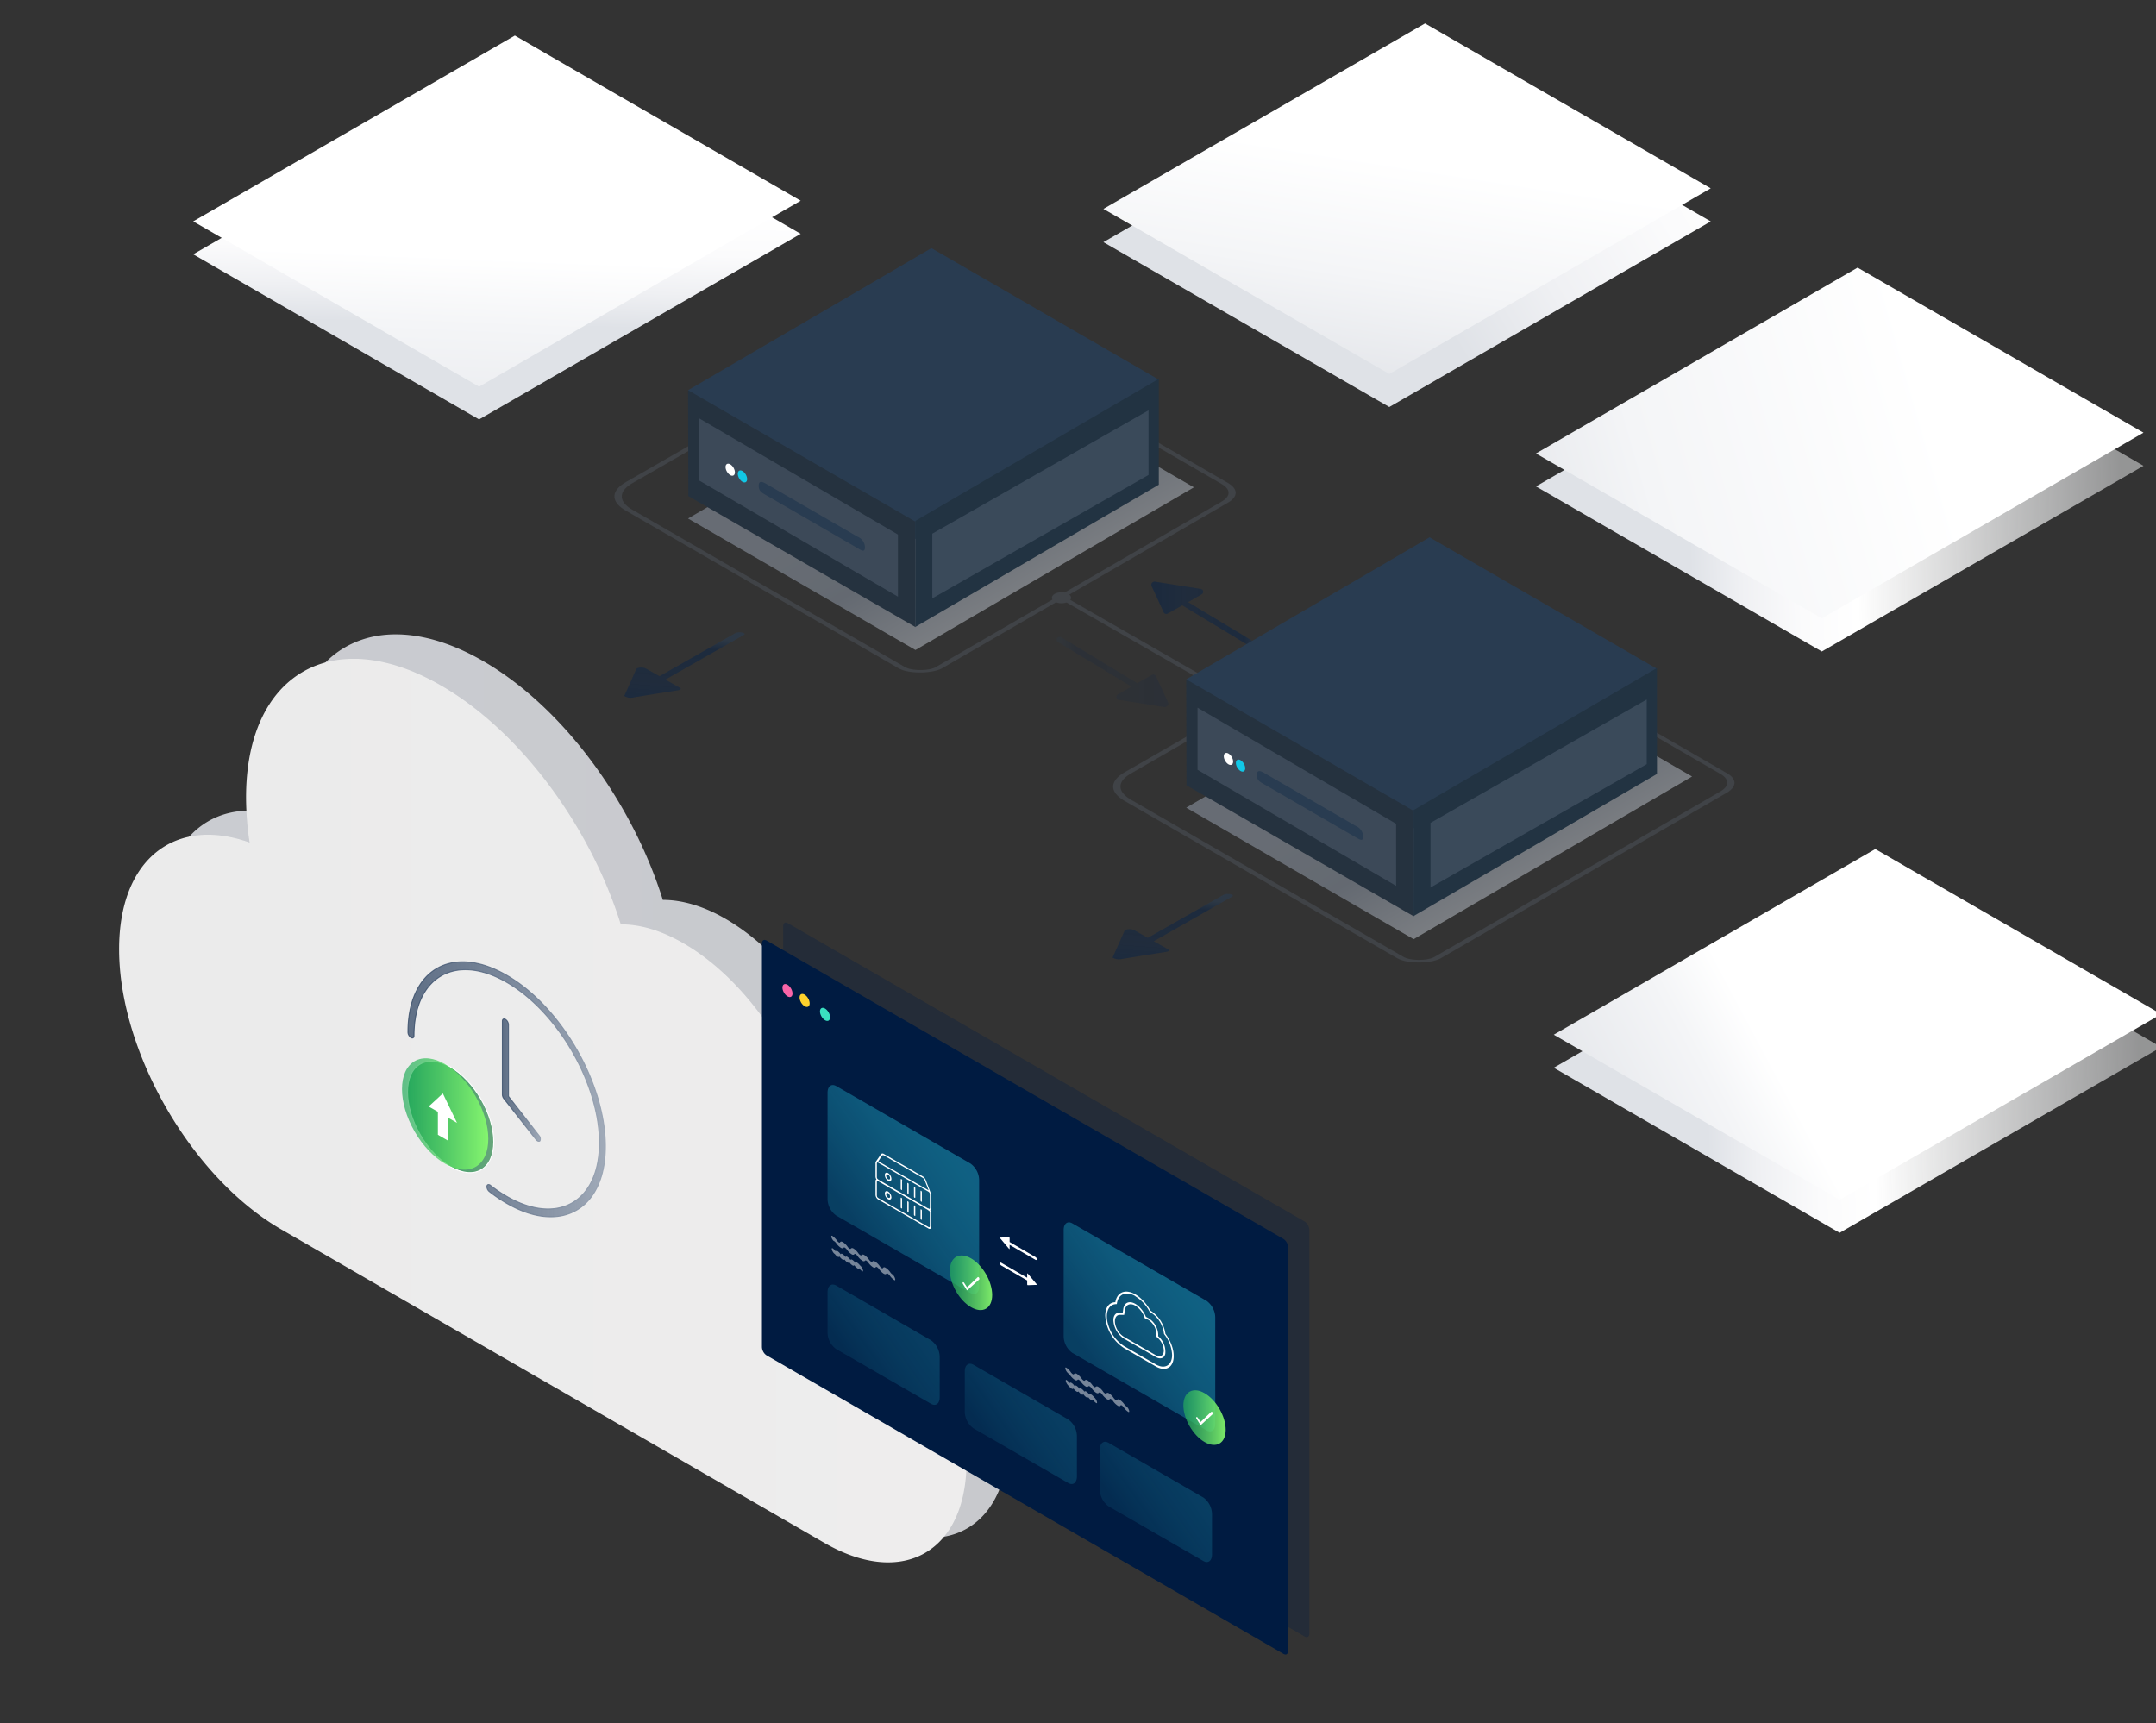 <?xml version="1.0" encoding="UTF-8"?>
<svg xmlns="http://www.w3.org/2000/svg" xmlns:xlink="http://www.w3.org/1999/xlink" viewBox="0 0 552 441.24">
  <rect x="0" y="0" width="552" height="441.24" fill="#333333" stroke="none"/>
  <defs>
    <style>.a{opacity:0.2;}.b,.s{fill:#718095;}.c{fill:url(#a);}.d{fill:url(#b);}.e{fill:url(#c);}.f{fill:url(#d);}.g{fill:url(#e);}.h{fill:url(#f);}.i{fill:url(#g);}.j{fill:url(#h);}.k,.l,.m,.n,.o,.s,.v,.x{isolation:isolate;}.ak,.al,.am,.k{opacity:0.25;}.k{fill:url(#i);}.l,.m,.n{opacity:0.75;}.l{fill:url(#j);}.m{fill:url(#k);}.n{fill:url(#l);}.aj,.an,.o,.v{opacity:0.5;}.o{fill:url(#m);}.p{fill:#293c51;}.q{fill:#25323f;}.r{fill:#223342;}.s{opacity:0.3;}.t{fill:#fff;}.u{fill:#11c7e6;}.v{fill:url(#n);}.w{opacity:0.95;}.y{fill:url(#o);}.z{fill:url(#p);}.aa,.ab,.ac{stroke-miterlimit:10;stroke-width:0.25px;}.aa{fill:url(#q);stroke:url(#r);}.ab{fill:url(#s);stroke:url(#t);}.ac{stroke:#fff;fill:url(#u);}.ad{fill:url(#v);}.ae{opacity:0.3;fill:url(#w);}.af{fill:url(#x);}.ag{fill:#f965a8;}.ah{fill:#fed22c;}.ai{fill:#3ae0c0;}.aj{fill:url(#y);}.ak{fill:url(#z);}.al{fill:url(#aa);}.am{fill:url(#ab);}.an{fill:url(#ac);}.ao{fill:url(#ad);}.ap{fill:url(#ae);}.aq{opacity:0.6;}.ar{opacity:0.8;}.as{fill:#f6f7f8;}</style>
    <linearGradient id="a" x1="439.47" y1="15924.55" x2="322.85" y2="15995.07" gradientTransform="translate(0 -15913.12)" gradientUnits="userSpaceOnUse">
      <stop offset="0" stop-color="#fff"></stop>
      <stop offset="0.25" stop-color="#fbfbfc"></stop>
      <stop offset="0.5" stop-color="#eff0f3"></stop>
      <stop offset="0.71" stop-color="#dfe2e7"></stop>
    </linearGradient>
    <linearGradient id="b" x1="370.84" y1="15895.76" x2="349.94" y2="16030.63" gradientTransform="translate(0 -15913.12)" gradientUnits="userSpaceOnUse">
      <stop offset="0.44" stop-color="#fff"></stop>
      <stop offset="0.66" stop-color="#f4f5f7"></stop>
      <stop offset="0.85" stop-color="#e5e7eb"></stop>
      <stop offset="1" stop-color="#dfe2e7"></stop>
    </linearGradient>
    <linearGradient id="c" x1="128.35" y1="15931.71" x2="126.04" y2="16022.51" gradientTransform="translate(0 -15913.12)" gradientUnits="userSpaceOnUse">
      <stop offset="0.38" stop-color="#fff"></stop>
      <stop offset="0.5" stop-color="#fbfbfc"></stop>
      <stop offset="0.61" stop-color="#eff0f3"></stop>
      <stop offset="0.71" stop-color="#dfe2e7"></stop>
    </linearGradient>
    <linearGradient id="d" x1="128.98" y1="15924.4" x2="123.44" y2="16060.84" gradientTransform="translate(0 -15913.12)" gradientUnits="userSpaceOnUse">
      <stop offset="0.4" stop-color="#fff"></stop>
      <stop offset="0.53" stop-color="#f4f5f7"></stop>
      <stop offset="0.79" stop-color="#e5e7eb"></stop>
      <stop offset="1" stop-color="#dfe2e7"></stop>
    </linearGradient>
    <linearGradient id="e" x1="544.7" y1="16033.08" x2="386.14" y2="16037.23" gradientTransform="translate(0 -15913.12)" gradientUnits="userSpaceOnUse">
      <stop offset="0.01" stop-color="#f6f7f8" stop-opacity="0.5"></stop>
      <stop offset="0.44" stop-color="#fff"></stop>
      <stop offset="0.53" stop-color="#fbfbfc"></stop>
      <stop offset="0.63" stop-color="#eff0f3"></stop>
      <stop offset="0.71" stop-color="#dfe2e7"></stop>
    </linearGradient>
    <linearGradient id="f" x1="550.76" y1="16003.73" x2="357.06" y2="16059.13" gradientTransform="translate(0 -15913.12)" gradientUnits="userSpaceOnUse">
      <stop offset="0.29" stop-color="#fff"></stop>
      <stop offset="0.66" stop-color="#f4f5f7"></stop>
      <stop offset="0.85" stop-color="#e5e7eb"></stop>
      <stop offset="1" stop-color="#dfe2e7"></stop>
    </linearGradient>
    <linearGradient id="g" x1="549.23" y1="16181.94" x2="390.67" y2="16186.1" xlink:href="#e"></linearGradient>
    <linearGradient id="h" x1="543.64" y1="16139.06" x2="387.38" y2="16222.49" gradientTransform="translate(0 -15913.12)" gradientUnits="userSpaceOnUse">
      <stop offset="0.57" stop-color="#fff"></stop>
      <stop offset="0.66" stop-color="#f4f5f7"></stop>
      <stop offset="0.85" stop-color="#e5e7eb"></stop>
      <stop offset="1" stop-color="#dfe2e7"></stop>
    </linearGradient>
    <linearGradient id="i" x1="300.53" y1="-1191.2" x2="329.16" y2="-1191.2" gradientTransform="translate(-30 1363.26)" gradientUnits="userSpaceOnUse">
      <stop offset="0.04" stop-color="#293c51" stop-opacity="0.8"></stop>
      <stop offset="0.17" stop-color="#0e2545" stop-opacity="0.8"></stop>
      <stop offset="0.68" stop-color="#0f2645" stop-opacity="0.7"></stop>
      <stop offset="0.91" stop-color="#0e2545" stop-opacity="0.8"></stop>
    </linearGradient>
    <linearGradient id="j" x1="209.15" y1="-1171.18" x2="242.16" y2="-1171.18" gradientTransform="matrix(0.16, 0.58, -1.75, -0.13, -1910.31, -111.25)" xlink:href="#i"></linearGradient>
    <linearGradient id="k" x1="310.34" y1="-1233.34" x2="343.35" y2="-1233.34" gradientTransform="matrix(0.16, 0.58, -1.75, -0.13, -1910.31, -111.25)" xlink:href="#i"></linearGradient>
    <linearGradient id="l" x1="-2315.63" y1="-2205.61" x2="-2287" y2="-2205.61" gradientTransform="translate(-1992.27 -2047.73) rotate(180)" xlink:href="#i"></linearGradient>
    <linearGradient id="m" x1="1579.88" y1="-1283.31" x2="1541.09" y2="-1215.16" gradientTransform="matrix(1, 0, 0, -1, -1304.88, -1094.65)" gradientUnits="userSpaceOnUse">
      <stop offset="0.13" stop-color="#fff"></stop>
      <stop offset="0.77" stop-color="#95a0b0"></stop>
      <stop offset="0.82" stop-color="#98a3b2"></stop>
      <stop offset="0.99" stop-color="#9ca6b5"></stop>
    </linearGradient>
    <linearGradient id="n" x1="1707.43" y1="-1357.36" x2="1668.64" y2="-1289.2" xlink:href="#m"></linearGradient>
    <linearGradient id="o" x1="-461.41" y1="478.87" x2="-244.48" y2="478.87" gradientTransform="matrix(1, 1.15, 0, -1, 502.7, 1174.84)" gradientUnits="userSpaceOnUse">
      <stop offset="0" stop-color="#e4e6ec" stop-opacity="0.9"></stop>
      <stop offset="0.9" stop-color="#e1e3e7" stop-opacity="0.9"></stop>
    </linearGradient>
    <linearGradient id="p" x1="-472.16" y1="460.23" x2="-255.24" y2="460.23" gradientTransform="matrix(1, 1.15, 0, -1, 502.7, 1174.84)" gradientUnits="userSpaceOnUse">
      <stop offset="0.13" stop-color="#f5f5f5"></stop>
      <stop offset="0.99" stop-color="#f8f7f7"></stop>
    </linearGradient>
    <linearGradient id="q" x1="104.45" y1="278.91" x2="155.03" y2="278.91" gradientUnits="userSpaceOnUse">
      <stop offset="0.04" stop-color="#263d5d" stop-opacity="0.7"></stop>
      <stop offset="1" stop-color="#97a2b2" stop-opacity="0.89"></stop>
    </linearGradient>
    <linearGradient id="r" x1="104.32" y1="278.91" x2="155.16" y2="278.91" xlink:href="#q"></linearGradient>
    <linearGradient id="s" x1="128.66" y1="276.55" x2="138.4" y2="276.55" xlink:href="#q"></linearGradient>
    <linearGradient id="t" x1="128.54" y1="276.55" x2="138.52" y2="276.55" xlink:href="#q"></linearGradient>
    <linearGradient id="u" x1="121.6" y1="155.73" x2="147.1" y2="155.73" gradientTransform="matrix(0.5, 0.87, -0.58, 1, 138.11, 13.92)" gradientUnits="userSpaceOnUse">
      <stop offset="0.04" stop-color="#26995d"></stop>
      <stop offset="1" stop-color="#569d6d" stop-opacity="0.89"></stop>
    </linearGradient>
    <linearGradient id="v" x1="119.98" y1="155.76" x2="145.48" y2="155.76" gradientTransform="matrix(0.5, 0.87, -0.58, 1, 137.53, 14.52)" gradientUnits="userSpaceOnUse">
      <stop offset="0.04" stop-color="#26ad5d" stop-opacity="0.7"></stop>
      <stop offset="1" stop-color="#89ff6d" stop-opacity="0.89"></stop>
    </linearGradient>
    <linearGradient id="w" x1="436.41" y1="-503.49" x2="491.79" y2="-407.58" gradientTransform="matrix(0.43, -0.42, -0.75, -1.59, -622.99, -1475.78)" gradientUnits="userSpaceOnUse">
      <stop offset="0" stop-color="#001b41"></stop>
      <stop offset="1" stop-color="#001b41" stop-opacity="0.6"></stop>
    </linearGradient>
    <linearGradient id="x" x1="424.43" y1="-503.15" x2="479.82" y2="-407.24" xlink:href="#w"></linearGradient>
    <linearGradient id="y" x1="190.75" y1="354.67" x2="233.98" y2="311.45" gradientTransform="matrix(0.87, 0.5, 0.5, 1.44, -119.16, -282.34)" gradientUnits="userSpaceOnUse">
      <stop offset="0.04" stop-color="#28cce8" stop-opacity="0.4"></stop>
      <stop offset="0.05" stop-color="#28cce8" stop-opacity="0.41"></stop>
      <stop offset="0.34" stop-color="#28cce8" stop-opacity="0.58"></stop>
      <stop offset="0.6" stop-color="#28cce8" stop-opacity="0.7"></stop>
      <stop offset="0.83" stop-color="#28cce8" stop-opacity="0.77"></stop>
      <stop offset="1" stop-color="#28cce8" stop-opacity="0.8"></stop>
    </linearGradient>
    <linearGradient id="z" x1="172.29" y1="382.91" x2="198.14" y2="357.06" xlink:href="#y"></linearGradient>
    <linearGradient id="aa" x1="212.85" y1="382.91" x2="238.71" y2="357.06" xlink:href="#y"></linearGradient>
    <linearGradient id="ab" x1="252.8" y1="382.91" x2="278.65" y2="357.06" xlink:href="#y"></linearGradient>
    <linearGradient id="ac" x1="260.42" y1="354.9" x2="303.65" y2="311.67" xlink:href="#y"></linearGradient>
    <linearGradient id="ad" x1="305.69" y1="345.07" x2="318.19" y2="345.07" gradientTransform="matrix(0.5, 0.87, -0.58, 1, 351.66, -252.25)" xlink:href="#v"></linearGradient>
    <linearGradient id="ae" x1="236.65" y1="345.07" x2="249.15" y2="345.07" gradientTransform="matrix(0.5, 0.87, -0.58, 1, 326.39, -226.98)" xlink:href="#v"></linearGradient>
  </defs>
  <g class="a">
    <path class="b" d="M316.37,126.18c0,.91-.72,1.81-2.09,2.6L241.2,171.11c-1.77,1-5.69,1.39-8.77.8h0a7.9,7.9,0,0,1-2.37-.8L160.31,130.8c-4-2.29-4-5.12,0-7.41l70.43-40.48c2.1-1.21,6.76-1.63,10.4-.92a9.41,9.41,0,0,1,2.77.92l70.37,40.67C315.65,124.37,316.37,125.27,316.37,126.18Zm-157.17.93c0,1.19.93,2.37,2.72,3.41l69.75,40.26a5.59,5.59,0,0,0,1.7.57c2.18.42,5,.17,6.23-.56h0l73.1-42.32c2.46-1.42,2.46-3.17,0-4.59L242.36,83.22c-1.59-.93-5.13-1.24-7.89-.71a7,7,0,0,0-2.14.71L161.94,123.7C160.14,124.73,159.2,125.9,159.2,127.11Z"></path>
    <path class="b" d="M312.92,176c0,.11-.17.21-.45.26a2,2,0,0,1-1.27-.1h0l-40.35-23.17c-.2-.15,0-.33.48-.4a2.42,2.42,0,0,1,1.1.1l40.35,23.16C312.89,175.84,312.93,175.89,312.92,176Z"></path>
    <ellipse class="b" cx="271.77" cy="153.05" rx="2.46" ry="1.42"></ellipse>
  </g>
  <g class="a">
    <path class="b" d="M444.08,200.45c0,.91-.72,1.81-2.09,2.6l-73.11,42.31c-1.76,1-5.69,1.38-8.76.79h0a7.88,7.88,0,0,1-2.37-.79L288,205.11c-4-2.3-4-5.12,0-7.42l70.42-40.47c2.11-1.22,6.77-1.63,10.4-.93a9.15,9.15,0,0,1,2.77.93L442,197.88C443.36,198.63,444.08,199.53,444.08,200.45Zm-157.2.91c0,1.2.93,2.38,2.72,3.42L359.34,245a5.31,5.31,0,0,0,1.7.56c2.19.42,5,.17,6.23-.56h0l73.11-42.31c2.46-1.42,2.46-3.17,0-4.59l-70.32-40.66c-1.59-.92-5.12-1.24-7.89-.71a6.86,6.86,0,0,0-2.13.71L289.64,198C287.85,199,286.89,200.17,286.88,201.36Z"></path>
    <ellipse class="b" cx="318.38" cy="180.96" rx="2.46" ry="1.42"></ellipse>
  </g>
  <path class="c" d="M364.85,14.42,438,56.69,355.7,104.21,282.51,62Z"></path>
  <path class="d" d="M364.85,6,438,48.22,355.7,95.75,282.51,53.49Z"></path>
  <path class="e" d="M131.82,17.61,205,59.87l-82.34,47.52L49.47,65.11Z"></path>
  <path class="f" d="M131.82,9.11,205,51.39,122.67,99,49.47,56.68Z"></path>
  <path class="g" d="M475.6,77l73.2,42.27-82.36,47.54-73.19-42.27Z"></path>
  <path class="h" d="M475.6,68.52l73.2,42.26-82.36,47.54-73.19-42.21Z"></path>
  <path class="i" d="M480.13,225.85l73.2,42.26L471,315.65l-73.19-42.26Z"></path>
  <path class="j" d="M480.13,217.39l73.2,42.27L471,307.2l-73.19-42.27Z"></path>
  <path class="k" d="M298.63,180.89a.81.81,0,0,0,.45-1l-1.47-3.17-1.69-3.67h0a.75.75,0,0,0-1-.26l-3.74,2.14-19.53-11.81a.65.65,0,0,0-.36-.07.75.75,0,0,0-.76.72.72.72,0,0,0,.39.67l18.76,11.36-3.45,2a.75.75,0,0,0,.22,1.4l5.61.88,6.25,1A.7.7,0,0,0,298.63,180.89Z"></path>
  <path class="l" d="M160.17,178.37a2.84,2.84,0,0,0,1.74.25l5.47-.9,6.33-1h0c.58-.13.77-.38.43-.58L170.37,174l20.14-11.46c.1-.07.14-.14.11-.21,0-.24-.55-.43-1.26-.43a2.44,2.44,0,0,0-1.15.24l-19.37,11-3.52-2a3,3,0,0,0-1.76-.16,1,1,0,0,0-.66.31l-1.43,3.26-1.63,3.62A.77.77,0,0,0,160.17,178.37Z"></path>
  <path class="m" d="M285.2,245.35a2.84,2.84,0,0,0,1.74.24l5.46-.9,6.33-1h0c.58-.13.77-.39.43-.58L295.4,241l20.13-11.47c.1-.06.14-.13.12-.2,0-.24-.56-.43-1.27-.43a2.45,2.45,0,0,0-1.15.23l-19.36,11-3.52-2a3,3,0,0,0-1.77-.16c-.35.06-.59.18-.65.31l-1.44,3.25-1.63,3.63A.82.82,0,0,0,285.2,245.35Z"></path>
  <path class="n" d="M295.25,149a.8.8,0,0,0-.44,1l1.46,3.16,1.69,3.68h0a.75.75,0,0,0,1,.26L302.7,155l19.53,11.81a.63.63,0,0,0,.36.07.74.74,0,0,0,.37-1.4L304.2,154.18l3.45-2a.74.74,0,0,0-.21-1.39h0l-5.61-.89-6.24-1A.92.92,0,0,0,295.25,149Z"></path>
  <polygon class="o" points="305.67 124.78 247.46 91.11 176.16 132.76 234.38 166.43 305.67 124.78"></polygon>
  <polygon class="p" points="292.6 104.34 234.38 70.67 176.16 104.34 234.38 138.01 292.6 104.34"></polygon>
  <polygon class="q" points="234.38 133.04 177.39 99.76 176.16 100.09 176.24 127.03 234.4 160.57 234.38 133.04"></polygon>
  <polygon class="p" points="296.69 97.2 238.47 63.53 176.16 99.9 234.38 133.57 296.69 97.2"></polygon>
  <polygon class="r" points="234.38 133.36 296.69 96.99 296.69 124.11 234.36 160.52 234.38 133.36"></polygon>
  <polygon class="s" points="238.7 136.64 294.06 105.06 294.06 121.61 238.7 153.2 238.7 136.64"></polygon>
  <polygon class="s" points="229.9 136.87 179.06 107.15 179.06 123.06 229.9 152.77 229.9 136.87"></polygon>
  <path class="p" d="M221.45,140.11h0a3,3,0,0,0-1.87-2.68l-23.47-13.58c-1-.58-1.86-.82-1.86.54h0c0,1.38.84,1.78,1.86,2.38l23.47,13.58C220.6,141,221.45,141.5,221.45,140.11Z"></path>
  <ellipse class="t" cx="186.96" cy="120.27" rx="0.98" ry="1.69" transform="translate(-35.07 109.24) rotate(-29.91)"></ellipse>
  <ellipse class="u" cx="190.09" cy="121.99" rx="0.98" ry="1.69" transform="translate(-35.51 111.03) rotate(-29.91)"></ellipse>
  <polygon class="v" points="433.22 198.82 375 165.15 303.71 206.8 361.93 240.47 433.22 198.82"></polygon>
  <polygon class="p" points="420.15 178.39 361.93 144.71 303.71 178.39 361.93 212.06 420.15 178.39"></polygon>
  <polygon class="q" points="361.92 207.08 304.93 173.81 303.71 174.14 303.78 201.08 361.95 234.61 361.92 207.08"></polygon>
  <polygon class="p" points="424.23 171.24 366.01 137.57 303.71 173.94 361.93 207.61 424.23 171.24"></polygon>
  <polygon class="r" points="361.92 207.41 424.23 171.03 424.24 198.16 361.9 234.56 361.92 207.41"></polygon>
  <polygon class="s" points="366.25 210.69 421.61 179.1 421.61 195.66 366.25 227.24 366.25 210.69"></polygon>
  <polygon class="s" points="357.44 210.92 306.61 181.2 306.61 197.1 357.45 226.82 357.44 210.92"></polygon>
  <path class="p" d="M349,214.17h0a3,3,0,0,0-1.87-2.69L323.66,197.9c-1-.59-1.87-.83-1.87.54h0c0,1.38.84,1.78,1.87,2.37l23.46,13.58C348.2,215,349,215.55,349,214.17Z"></path>
  <ellipse class="t" cx="314.52" cy="194.32" rx="0.98" ry="1.69" transform="translate(-55 182.71) rotate(-29.91)"></ellipse>
  <ellipse class="u" cx="317.62" cy="196.02" rx="0.98" ry="1.69" transform="translate(-55.44 184.49) rotate(-29.91)"></ellipse>
  <g class="w">
    <g class="x">
      <path class="y" d="M123.7,169.26c20.54,11.85,38.23,36.3,46,61.15,4.81,0,10.27,1.5,16.05,4.84,19.56,11.29,35.47,38.73,35.53,61.27a40.91,40.91,0,0,1-.64,7.5l.92.51c20.18,11.66,36.59,40,36.66,63.22s-16.24,32.69-36.42,21l-139-80.26C60,295.32,41.37,263.32,41.29,237c-.06-23.26,14.33-34.28,33.43-27.46a75.15,75.15,0,0,1-.93-11.41C73.7,166.19,96.05,153.32,123.7,169.26Z"></path>
    </g>
    <g class="x">
      <path class="z" d="M112.94,175.54c20.54,11.85,38.22,36.3,46,61.15,4.82-.05,10.28,1.5,16.06,4.84,19.56,11.29,35.46,38.73,35.53,61.27a40.06,40.06,0,0,1-.65,7.5l.92.51c20.19,11.66,36.6,40,36.66,63.22S231.22,406.72,211,395L72,314.77c-22.84-13.18-41.43-45.23-41.5-71.57-.07-23.26,14.32-34.28,33.42-27.46A76.6,76.6,0,0,1,63,204.32C62.93,172.47,85.28,159.57,112.94,175.54Z"></path>
    </g>
  </g>
  <path class="aa" d="M129.74,308.11a37.37,37.37,0,0,1-4.44-3,1.67,1.67,0,0,1-.64-1.41c.08-.45.48-.55.91-.21a35.16,35.16,0,0,0,4.17,2.82c13.08,7.56,23.72,1.41,23.72-13.69s-10.64-33.54-23.72-41.1S106,250.11,106,265.21c0,.5-.35.7-.78.45a1.72,1.72,0,0,1-.78-1.35c0-16.11,11.34-22.66,25.29-14.61S155,277.41,155,293.51,143.68,316.17,129.74,308.11Z"></path>
  <path class="ab" d="M137.61,292.11a1.5,1.5,0,0,1-.4-.37L129,281.3a1.73,1.73,0,0,1-.38-1V261.44c0-.5.35-.7.79-.45a1.74,1.74,0,0,1,.78,1.36v18.36l7.79,10a1.3,1.3,0,0,1,.27,1.39C138.14,292.26,137.88,292.26,137.61,292.11Z"></path>
  <ellipse class="ac" cx="115.38" cy="285.99" rx="9.02" ry="15.62" transform="translate(-127.54 96) rotate(-30)"></ellipse>
  <ellipse class="ad" cx="113.97" cy="285.22" rx="9.02" ry="15.62" transform="translate(-127.34 95.2) rotate(-30)"></ellipse>
  <polygon class="t" points="117.01 287.5 115.19 283.73 113.38 279.96 111.57 281.64 109.75 283.31 112.11 284.67 112.11 290.55 114.65 292.02 114.65 286.14 117.01 287.5"></polygon>
  <path class="ae" d="M334.12,419.06,201.66,342.58a2.74,2.74,0,0,1-1.14-2.17V237.17a1.58,1.58,0,0,1,.08-.52.65.65,0,0,1,.23-.32.51.51,0,0,1,.35-.11,1,1,0,0,1,.45.11L334.1,312.81a2.75,2.75,0,0,1,1.13,2.17V418.22a1.89,1.89,0,0,1-.08.52.72.72,0,0,1-.23.32.51.51,0,0,1-.35.11A1.27,1.27,0,0,1,334.12,419.06Z"></path>
  <path class="af" d="M328.68,423.5,196.21,347a2.74,2.74,0,0,1-1.13-2.16V241.61a1.58,1.58,0,0,1,.08-.52.7.7,0,0,1,.22-.32.54.54,0,0,1,.35-.11,1.23,1.23,0,0,1,.46.11l132.47,76.48a2.76,2.76,0,0,1,1.13,2.17V422.66a1.8,1.8,0,0,1-.09.52.66.66,0,0,1-.22.33.58.58,0,0,1-.35.11A1.26,1.26,0,0,1,328.68,423.5Z"></path>
  <ellipse class="ag" cx="201.62" cy="253.62" rx="1.05" ry="1.83" transform="translate(-99.8 134.79) rotate(-30)"></ellipse>
  <ellipse class="ah" cx="206" cy="256.15" rx="1.05" ry="1.83" transform="translate(-100.47 137.32) rotate(-30)"></ellipse>
  <ellipse class="ai" cx="210.4" cy="258.69" rx="1.05" ry="1.83" transform="matrix(0.87, -0.5, 0.5, 0.87, -101.16, 139.86)"></ellipse>
  <path class="t" d="M265.15,321.88,258.49,318v-1c0-.1-.09-.22-.16-.21l-2.22.08c-.08,0-.08.13,0,.22l2.22,2.64c.07.09.16.08.16,0v-1l6.66,3.85c.15.08.28,0,.28-.16A.62.62,0,0,0,265.15,321.88Z"></path>
  <path class="t" d="M256.32,324l6.67,3.85v1c0,.1.09.21.16.21l2.22-.08c.08,0,.08-.13,0-.23l-2.22-2.64c-.07-.08-.16-.07-.16,0v1.05l-6.67-3.85c-.15-.09-.27,0-.27.16A.61.61,0,0,0,256.32,324Z"></path>
  <path class="aj" d="M248.46,331.07l-34.35-19.83a5.34,5.34,0,0,1-2.23-4.25V279.76c0-1.63,1-2.39,2.23-1.68l34.35,19.83a5.34,5.34,0,0,1,2.23,4.25v27.23C250.69,331,249.69,331.78,248.46,331.07Z"></path>
  <path class="ak" d="M238.36,359.43l-24.25-14a5.31,5.31,0,0,1-2.23-4.25V330.84c0-1.63,1-2.39,2.23-1.68l24.25,14a5.34,5.34,0,0,1,2.23,4.26v10.33C240.59,359.38,239.59,360.14,238.36,359.43Z"></path>
  <path class="al" d="M273.5,379.71l-24.26-14a5.37,5.37,0,0,1-2.23-4.25V351.13c0-1.64,1-2.39,2.23-1.69l24.26,14a5.34,5.34,0,0,1,2.22,4.25V378C275.72,379.66,274.72,380.42,273.5,379.71Z"></path>
  <path class="am" d="M308.09,399.68l-24.26-14a5.36,5.36,0,0,1-2.22-4.25V371.1c0-1.63,1-2.39,2.22-1.68l24.26,14a5.36,5.36,0,0,1,2.22,4.25V398C310.31,399.63,309.31,400.39,308.09,399.68Z"></path>
  <path class="an" d="M308.92,366.23,274.56,346.4a5.34,5.34,0,0,1-2.23-4.26V314.92c0-1.63,1-2.39,2.23-1.68l34.36,19.83a5.36,5.36,0,0,1,2.22,4.25v27.23C311.14,366.18,310.14,366.94,308.92,366.23Z"></path>
  <path class="t" d="M295.91,349.86l-8.14-4.7a10.62,10.62,0,0,1-4.8-8.32c0-2.07,1-3.39,2.59-3.42.5-3,3.21-3.6,6.05-1.38a11.55,11.55,0,0,1,2.91,3.52l.14.08a8.4,8.4,0,0,1,3.72,5.87c2.14,2.8,2.77,6.44,1.41,8.13C298.94,350.68,297.48,350.76,295.91,349.86Zm-5.22-18c-2.36-1.38-4.38-.55-4.74,1.94,0,.07-.05.12-.11.11-2.18,0-3.07,2.5-2,5.62a9.68,9.68,0,0,0,3.93,5.11l8.14,4.7c2.31,1.33,4.18.25,4.18-2.41a9.11,9.11,0,0,0-2-5.29.44.44,0,0,1-.09-.24,7.5,7.5,0,0,0-3.32-5.32l-.21-.12a.35.35,0,0,1-.17-.17A10,10,0,0,0,290.69,331.9Z"></path>
  <path class="t" d="M295.91,347.45l-8.14-4.7a6,6,0,0,1-2.71-4.7c0-1.2.58-1.95,1.51-1.94h.88l.15-1c.27-1.81,1.88-2.23,3.58-.93a7.09,7.09,0,0,1,2.21,3,5.17,5.17,0,0,1,3.06,3.83,3.49,3.49,0,0,1,.07,1.1,5.21,5.21,0,0,1,1.82,4.56C298.06,347.79,297.06,348.11,295.91,347.45Zm-5.22-13.14c-1.33-.76-2.46-.3-2.68,1.1l-.17,1.13c0,.08,0,.12-.11.12h-1c-1.14,0-1.61,1.3-1.05,2.94a5,5,0,0,0,2.06,2.67l8.14,4.7c1.15.67,2.09.13,2.09-1.2a4.69,4.69,0,0,0-1.75-3.39.43.43,0,0,1-.17-.37h0a4.45,4.45,0,0,0-1.64-3.78,2.44,2.44,0,0,0-1.08-.54.41.41,0,0,1-.26-.27A5.94,5.94,0,0,0,290.69,334.31Z"></path>
  <path class="t" d="M237.73,314.56l-12.89-7.44a1.51,1.51,0,0,1-.68-1.17v-3.53c0-.43.31-.61.68-.39a.36.36,0,0,1,.17.29c0,.11-.07.16-.17.1s-.34,0-.34.2v3.52a.77.77,0,0,0,.34.59l12.89,7.44c.19.11.34,0,.34-.2v-3.52a.75.75,0,0,0-.34-.59.34.34,0,0,1-.17-.29c0-.11.07-.16.17-.1a1.51,1.51,0,0,1,.68,1.17v3.53C238.41,314.6,238.1,314.77,237.73,314.56Zm-9.5-8a1.89,1.89,0,0,0-.84-1.47c-.47-.27-.85-.05-.85.49a1.87,1.87,0,0,0,.85,1.47C227.85,307.29,228.23,307.07,228.23,306.53Zm-.34-.19c0,.32-.22.45-.5.29a1.1,1.1,0,0,1-.51-.88c0-.33.22-.46.51-.29A1.1,1.1,0,0,1,227.89,306.34Zm3.06,2.93v-2.35a.39.39,0,0,0-.17-.29c-.1-.05-.17,0-.17.1v2.35a.34.34,0,0,0,.17.29C230.87,309.43,231,309.38,231,309.27Zm1.69,1V307.9a.34.34,0,0,0-.17-.29c-.09-.05-.17,0-.17.1v2.35a.39.39,0,0,0,.17.29C232.57,310.4,232.64,310.36,232.64,310.25Zm1.7,1v-2.35a.37.37,0,0,0-.17-.29c-.1-.06-.17,0-.17.1V311a.37.37,0,0,0,.17.29C234.26,311.38,234.34,311.34,234.34,311.23Zm1.69,1v-2.35a.34.34,0,0,0-.17-.29.1.1,0,0,0-.17.09V312a.4.4,0,0,0,.17.3C236,312.36,236,312.32,236,312.21Z"></path>
  <path class="t" d="M238.3,305.47h0l-1.24-3.23a2.07,2.07,0,0,0-.74-1l-10.07-5.81a.52.52,0,0,0-.74.16l-1.25,1.81h0a.57.57,0,0,0-.1.34v3.53a1.51,1.51,0,0,0,.68,1.17l12.89,7.44c.37.22.68,0,.68-.39V306A1.24,1.24,0,0,0,238.3,305.47Zm-12.49-9.55h0a.32.32,0,0,1,.44-.11l10.07,5.81a1.3,1.3,0,0,1,.44.62h0l1,2.53-12.89-7.44Zm12.26,13.35c0,.22-.15.31-.34.2L224.84,302a.77.77,0,0,1-.34-.59v-3.52c0-.22.16-.31.34-.2l12.89,7.44a.75.75,0,0,1,.34.59Zm-10.68-8.9c-.47-.27-.85-.06-.85.48a1.86,1.86,0,0,0,.85,1.47c.46.27.84.05.84-.49A1.87,1.87,0,0,0,227.39,300.37Zm0,1.56a1.09,1.09,0,0,1-.51-.88c0-.32.22-.46.51-.29a1.1,1.1,0,0,1,.5.88C227.89,302,227.67,302.09,227.39,301.93Zm3.56.3v2.34c0,.11-.08.16-.17.1a.34.34,0,0,1-.17-.29V302c0-.11.07-.15.17-.1A.4.4,0,0,1,231,302.23Zm1.69,1v2.35c0,.11-.07.16-.17.1a.37.37,0,0,1-.17-.29V303c0-.11.08-.15.17-.1A.36.36,0,0,1,232.64,303.2Zm1.7,1v2.35c0,.11-.08.15-.17.1a.36.36,0,0,1-.17-.29V304c0-.11.07-.15.17-.1A.37.37,0,0,1,234.34,304.18Zm1.69,1v2.35c0,.11-.07.15-.17.1a.39.39,0,0,1-.17-.29V305c0-.11.08-.16.17-.1A.34.34,0,0,1,236,305.16Z"></path>
  <ellipse class="ao" cx="308.4" cy="362.96" rx="4.42" ry="7.66" transform="translate(-140.16 202.83) rotate(-30)"></ellipse>
  <path class="t" d="M307.44,364.88s-.08,0-.11-.05l-1-1.59c-.1-.16-.1-.34,0-.4s.25,0,.35.19l.65,1c0,.06.08.08.11,0l2.7-2.56c.1,0,.25,0,.35.2s.09.34,0,.4Z"></path>
  <ellipse class="ap" cx="248.61" cy="328.44" rx="4.42" ry="7.66" transform="translate(-130.91 168.31) rotate(-30)"></ellipse>
  <path class="t" d="M247.65,330.36s-.08,0-.12-.05l-1-1.59c-.1-.16-.1-.34,0-.4s.25,0,.35.19l.65,1c0,.06.08.08.11.05l2.7-2.56c.1-.05.25,0,.35.2s.09.34,0,.4Z"></path>
  <g class="aq">
    <g class="ar">
      <path class="as" d="M213.33,317.63a2.48,2.48,0,0,1-.43-.74c-.13-.39-.05-.59.19-.45a4.42,4.42,0,0,1,1.15,1.13,2.07,2.07,0,0,0,.52.54c.2.11.25.06.33-.05s.26-.31.75,0a4.17,4.17,0,0,1,1.14,1.11,1.71,1.71,0,0,0,.54.54c.19.12.24.07.32,0s.26-.31.75,0a4.51,4.51,0,0,1,1.14,1.12,1.81,1.81,0,0,0,.53.54c.2.12.24.06.32,0s.26-.32.75,0a4.2,4.2,0,0,1,1.14,1.12,1.94,1.94,0,0,0,.53.54c.2.12.24.06.33,0s.26-.32.75,0a4.51,4.51,0,0,1,1.14,1.12,1.8,1.8,0,0,0,.52.54c.2.11.24.06.33-.05s.25-.33.74,0a4.23,4.23,0,0,1,1.14,1.13,1.75,1.75,0,0,0,.53.53,2,2,0,0,1,.66,1c.14.39.06.6-.17.46a4.06,4.06,0,0,1-1.14-1.12,2,2,0,0,0-.54-.54c-.2-.12-.24-.07-.32,0s-.25.32-.74,0a4.2,4.2,0,0,1-1.14-1.12,1.94,1.94,0,0,0-.53-.54c-.2-.12-.24-.06-.33,0s-.26.32-.75,0a4.51,4.51,0,0,1-1.14-1.12,1.81,1.81,0,0,0-.53-.54c-.2-.12-.24-.06-.32,0s-.25.32-.74,0a4.48,4.48,0,0,1-1.14-1.11,1.77,1.77,0,0,0-.54-.55c-.2-.12-.24-.07-.33,0s-.25.31-.73,0a4,4,0,0,1-1.14-1.11,2,2,0,0,0-.54-.55c-.21-.12-.25-.07-.34,0s-.26.31-.74,0a4.15,4.15,0,0,1-1.13-1.12,2.09,2.09,0,0,0-.55-.56A.9.9,0,0,1,213.33,317.63Z"></path>
    </g>
    <g class="ar">
      <path class="as" d="M213.49,320.88a2.43,2.43,0,0,1-.46-.77c-.13-.39-.09-.63.15-.5a3,3,0,0,1,.67.66l.11.12c.08-.1.18-.22.48-.05a2.87,2.87,0,0,1,.7.69l.09.1c.09-.1.19-.21.47-.05a2.53,2.53,0,0,1,.7.68l.11.06c.06-.07.15-.19.45,0a2.55,2.55,0,0,1,.7.69l.12.06c.05-.07.15-.19.45,0a2.56,2.56,0,0,1,.7.69l.11.06c.05-.07.15-.19.45,0a2.85,2.85,0,0,1,.7.68,2.23,2.23,0,0,1,.7,1c.14.39.09.64-.14.5a3,3,0,0,1-.69-.67l-.1-.11c-.07.1-.16.22-.46,0a2.47,2.47,0,0,1-.71-.69l-.11-.06c-.06.07-.15.2-.45,0a2.53,2.53,0,0,1-.7-.68l-.11-.07c-.06.07-.15.2-.45,0a2.53,2.53,0,0,1-.7-.68l-.11-.05c-.06.06-.16.18-.46,0a2.68,2.68,0,0,1-.7-.68l-.11-.07c-.06.07-.16.19-.47,0a2.7,2.7,0,0,1-.68-.67A1,1,0,0,1,213.49,320.88Z"></path>
    </g>
  </g>
  <g class="aq">
    <g class="ar">
      <path class="as" d="M273.24,351.37a2.28,2.28,0,0,1-.43-.74c-.13-.39-.05-.59.19-.45a4.23,4.23,0,0,1,1.14,1.13,1.94,1.94,0,0,0,.53.54c.2.11.25,0,.33-.05s.26-.31.75,0a4.51,4.51,0,0,1,1.14,1.12,1.81,1.81,0,0,0,.53.54c.2.11.25.06.33,0s.26-.32.75,0a4.68,4.68,0,0,1,1.14,1.12,1.94,1.94,0,0,0,.53.54c.2.11.24.06.32,0s.26-.32.75,0a4.35,4.35,0,0,1,1.14,1.12,1.7,1.7,0,0,0,.53.54c.2.12.24.06.33,0s.26-.32.74,0a4.23,4.23,0,0,1,1.14,1.13,1.75,1.75,0,0,0,.53.53c.2.12.24.06.32,0s.26-.33.75,0a4.54,4.54,0,0,1,1.14,1.13,1.88,1.88,0,0,0,.53.53,2,2,0,0,1,.66.95c.14.39.06.59-.17.46a4.2,4.2,0,0,1-1.14-1.12,2,2,0,0,0-.54-.55c-.2-.11-.24-.06-.33.05s-.25.32-.73,0a4.2,4.2,0,0,1-1.14-1.12,1.94,1.94,0,0,0-.53-.54c-.2-.12-.25-.07-.33,0s-.26.32-.75,0a4.51,4.51,0,0,1-1.14-1.12,1.94,1.94,0,0,0-.53-.54c-.2-.12-.24-.06-.33,0s-.25.32-.73.05a4.35,4.35,0,0,1-1.14-1.12,2.17,2.17,0,0,0-.54-.55c-.2-.11-.24-.06-.33,0s-.26.31-.74,0a4.27,4.27,0,0,1-1.13-1.11,1.9,1.9,0,0,0-.55-.55c-.2-.12-.24-.07-.33,0s-.26.31-.74,0a4.32,4.32,0,0,1-1.14-1.11,1.73,1.73,0,0,0-.55-.56A1.41,1.41,0,0,1,273.24,351.37Z"></path>
    </g>
    <g class="ar">
      <path class="as" d="M273.39,354.62a2.6,2.6,0,0,1-.45-.77c-.13-.39-.09-.64.14-.5a2.69,2.69,0,0,1,.68.66l.11.12c.08-.11.17-.22.47-.05a2.3,2.3,0,0,1,.7.69l.1.09c.09-.09.19-.2.47-.05a2.55,2.55,0,0,1,.7.69l.11.06c.06-.07.15-.2.45,0a2.53,2.53,0,0,1,.7.68l.11.07c.06-.07.15-.2.46,0a2.68,2.68,0,0,1,.7.68l.11.07c.05-.07.14-.2.45,0a2.68,2.68,0,0,1,.7.68,2.23,2.23,0,0,1,.7,1c.14.39.09.64-.14.5a2.79,2.79,0,0,1-.69-.68l-.1-.1c-.07.1-.16.22-.47.05a2.56,2.56,0,0,1-.7-.69l-.11-.06c-.06.07-.15.19-.45,0a2.42,2.42,0,0,1-.7-.69l-.11-.06c-.06.07-.15.19-.45,0a2.68,2.68,0,0,1-.7-.68l-.12-.05c-.05.06-.15.17-.45,0a2.56,2.56,0,0,1-.7-.69l-.12-.06c-.05.07-.15.19-.46,0a2.77,2.77,0,0,1-.69-.67A1.15,1.15,0,0,1,273.39,354.62Z"></path>
    </g>
  </g>
</svg>